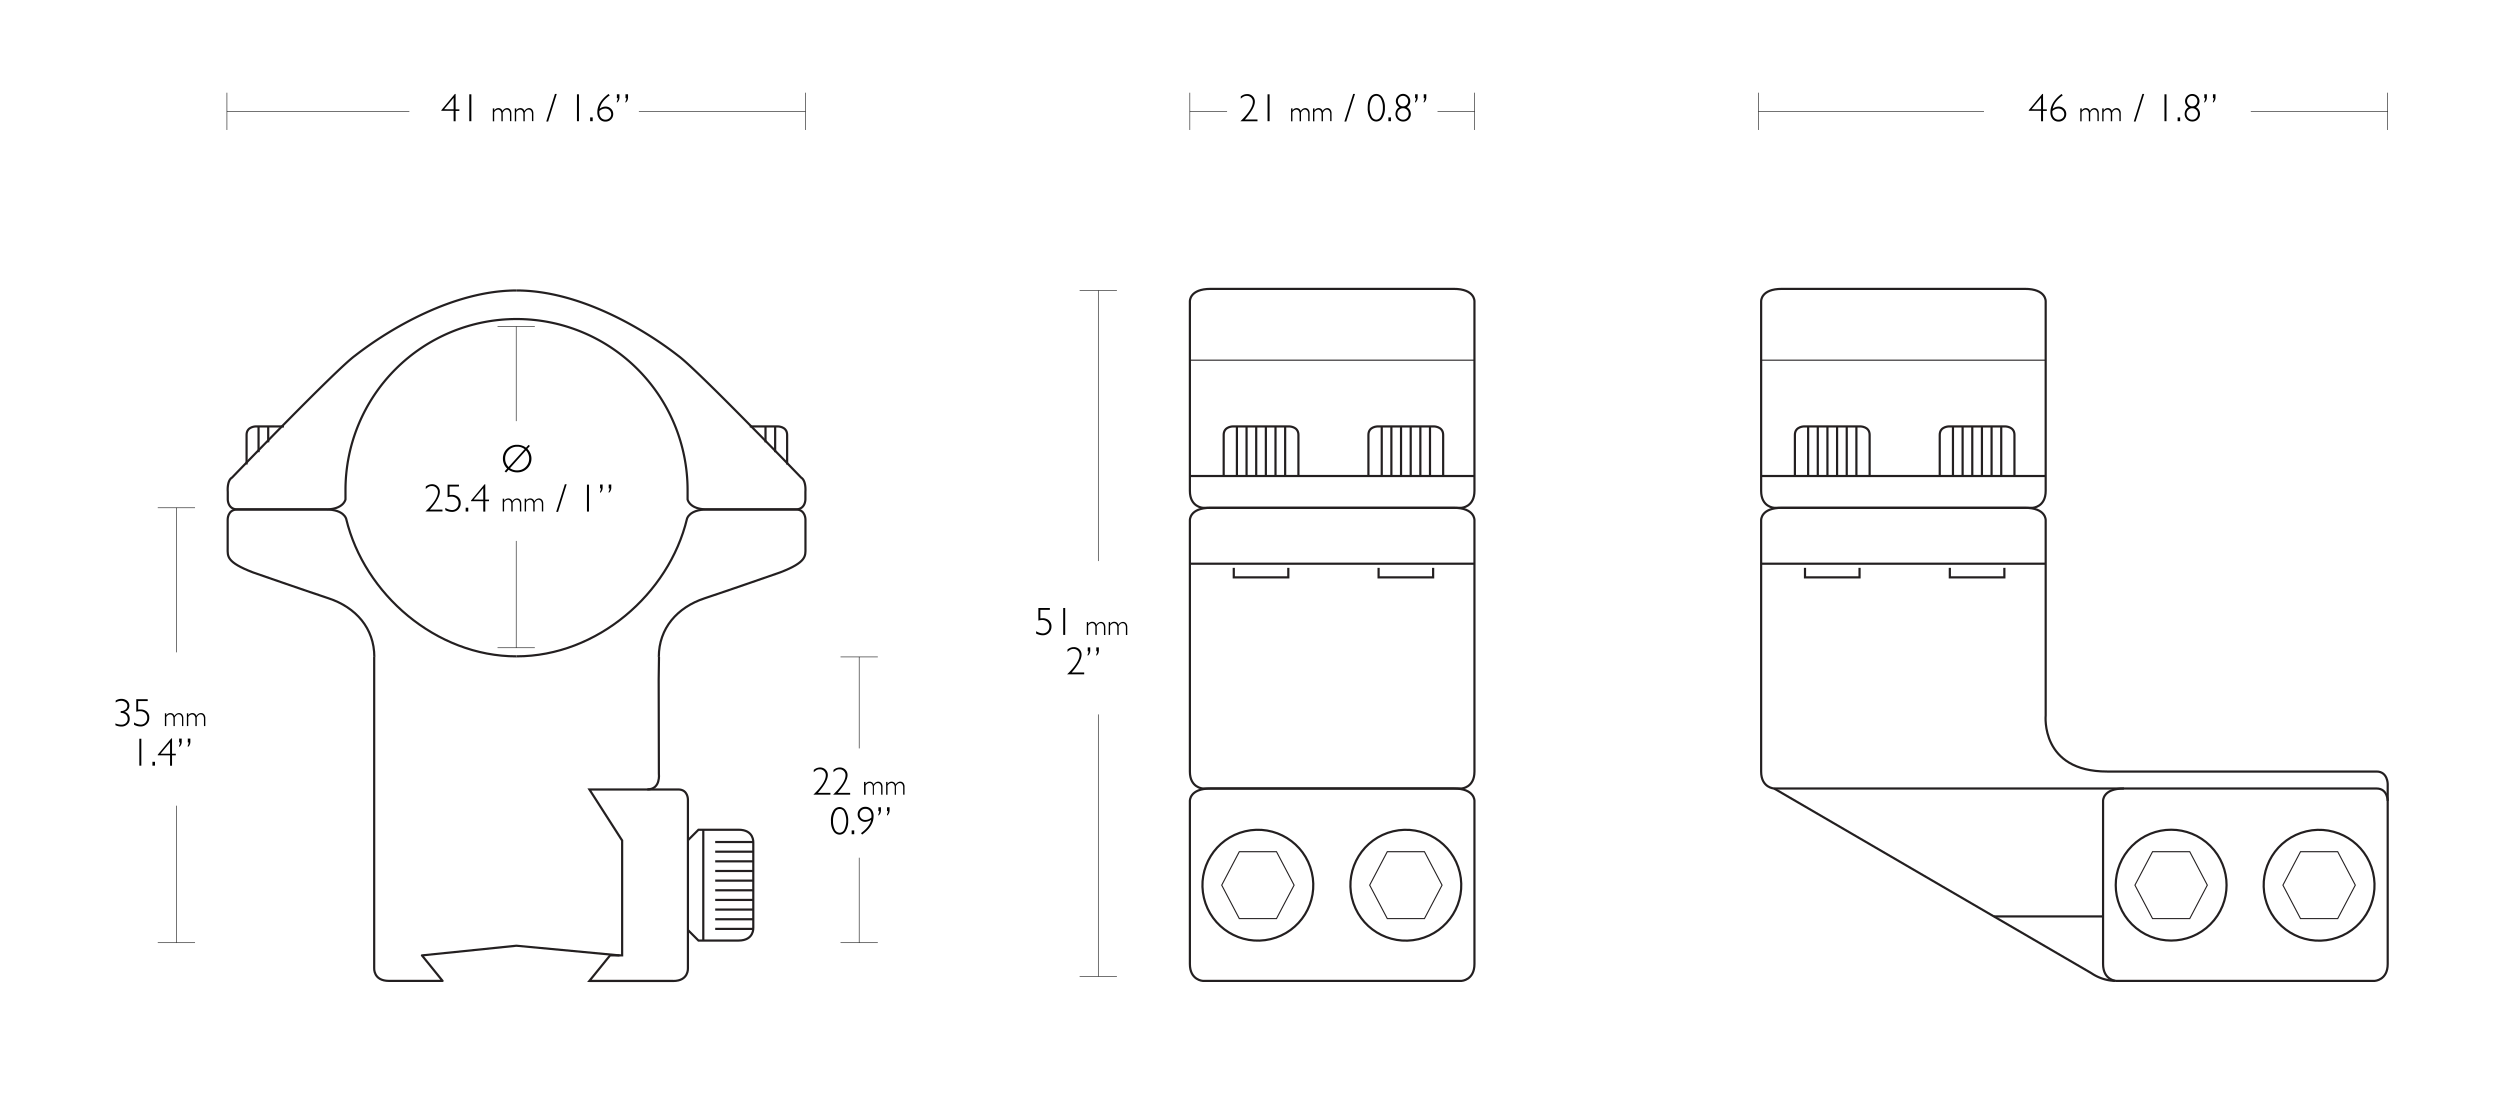 <svg xmlns="http://www.w3.org/2000/svg" viewBox="0 0 1140 500"><defs><style>.cls-1,.cls-2,.cls-3,.cls-4{fill:none;}.cls-1,.cls-2,.cls-3{stroke:#231f20;}.cls-1,.cls-2,.cls-4{stroke-miterlimit:10;}.cls-2{stroke-width:0.5px;}.cls-3{stroke-linejoin:round;}.cls-4{stroke:#000;stroke-width:0.25px;}</style></defs><title>Mount_Extension_22120</title><g id="Layer_3" data-name="Layer 3"><path class="cls-1" d="M672.35,223.84c0,7.42-5.92,7.72-5.92,7.72H548.51s-5.92-.3-5.92-7.72V137.42s-.28-5.69,9.49-5.69H662.86c9.77,0,9.49,5.69,9.49,5.69Z"/><path class="cls-1" d="M672.35,351.84c0,7.42-5.92,7.72-5.92,7.72H548.51s-5.92-.3-5.92-7.72V237.24s-.28-5.68,9.49-5.68H662.86c9.77,0,9.49,5.68,9.49,5.68Z"/><path class="cls-1" d="M672.35,439.57c0,7.43-5.92,7.72-5.92,7.72H548.51s-5.92-.29-5.92-7.72V365.24s-.28-5.68,9.49-5.68H662.86c9.77,0,9.49,5.68,9.49,5.68Z"/><polygon class="cls-2" points="649.55 388.37 657.58 403.62 649.55 418.88 632.6 418.88 624.57 403.63 632.6 388.37 649.55 388.37"/><line class="cls-2" x1="542.59" y1="164.24" x2="672.35" y2="164.24"/><circle class="cls-1" cx="573.6" cy="403.63" r="25.27" transform="translate(-77.39 142.58) rotate(-13.28)"/><circle class="cls-1" cx="641.07" cy="403.63" r="25.27" transform="translate(-75.58 158.09) rotate(-13.28)"/><polygon class="cls-2" points="582.08 388.37 590.11 403.62 582.08 418.88 565.12 418.88 557.1 403.63 565.12 388.37 582.08 388.37"/><path class="cls-1" d="M558,217.06V198.31c0-4,4.43-3.87,4.43-3.87h25.22s4.43-.12,4.43,3.87v18.75"/><polyline class="cls-1" points="587.47 258.94 587.47 263.28 562.6 263.28 562.6 258.94"/><path class="cls-1" d="M624,217.06V198.31c0-4,4.44-3.87,4.44-3.87h25.21s4.43-.12,4.43,3.87v18.75"/><polyline class="cls-1" points="653.51 258.94 653.51 263.28 628.64 263.28 628.64 258.94"/><line class="cls-1" x1="542.59" y1="217.06" x2="672.35" y2="217.06"/><line class="cls-1" x1="542.59" y1="257.05" x2="672.35" y2="257.05"/><line class="cls-1" x1="564.03" y1="194.44" x2="564.03" y2="217.06"/><line class="cls-1" x1="568.43" y1="194.44" x2="568.43" y2="217.06"/><line class="cls-1" x1="572.83" y1="194.44" x2="572.83" y2="217.06"/><line class="cls-1" x1="577.23" y1="194.44" x2="577.23" y2="217.06"/><line class="cls-1" x1="581.63" y1="194.44" x2="581.63" y2="217.06"/><line class="cls-1" x1="586.03" y1="194.44" x2="586.03" y2="217.06"/><line class="cls-1" x1="630.07" y1="194.44" x2="630.07" y2="217.06"/><line class="cls-1" x1="634.47" y1="194.44" x2="634.47" y2="217.06"/><line class="cls-1" x1="638.87" y1="194.44" x2="638.87" y2="217.06"/><line class="cls-1" x1="643.28" y1="194.44" x2="643.28" y2="217.06"/><line class="cls-1" x1="647.68" y1="194.44" x2="647.68" y2="217.06"/><line class="cls-1" x1="652.08" y1="194.44" x2="652.08" y2="217.06"/><path class="cls-1" d="M932.83,223.84c0,7.42-5.91,7.72-5.91,7.72H809s-5.92-.3-5.92-7.72V137.42s-.28-5.69,9.49-5.69H923.34c9.77,0,9.49,5.69,9.49,5.69Z"/><path class="cls-1" d="M1088.79,439.57c0,7.43-5.92,7.72-5.92,7.72H964.94S959,447,959,439.57V365.24s-.28-5.68,9.49-5.68H1083.7c5.09,0,5.09,5.68,5.09,5.68Z"/><polygon class="cls-2" points="1065.99 388.37 1074.02 403.62 1065.99 418.88 1049.03 418.88 1041.01 403.63 1049.03 388.37 1065.99 388.37"/><line class="cls-2" x1="803.07" y1="164.24" x2="932.83" y2="164.24"/><circle class="cls-1" cx="990.04" cy="403.63" r="25.27" transform="translate(4.57 818.28) rotate(-45)"/><circle class="cls-1" cx="1057.51" cy="403.63" r="25.27" transform="translate(-64.44 253.76) rotate(-13.28)"/><polygon class="cls-2" points="998.52 388.37 1006.54 403.62 998.52 418.88 981.56 418.88 973.53 403.63 981.56 388.37 998.52 388.37"/><path class="cls-1" d="M818.47,217.06V198.31c0-4,4.44-3.87,4.44-3.87h25.21s4.43-.12,4.43,3.87v18.75"/><polyline class="cls-1" points="847.95 258.94 847.95 263.28 823.08 263.28 823.08 258.94"/><path class="cls-1" d="M884.52,217.06V198.31c0-4,4.43-3.87,4.43-3.87h25.21s4.43-.12,4.43,3.87v18.75"/><polyline class="cls-1" points="913.99 258.94 913.99 263.28 889.12 263.28 889.12 258.94"/><line class="cls-1" x1="803.07" y1="217.06" x2="932.83" y2="217.06"/><line class="cls-1" x1="803.07" y1="257.05" x2="932.83" y2="257.05"/><line class="cls-1" x1="824.51" y1="194.44" x2="824.51" y2="217.06"/><line class="cls-1" x1="828.91" y1="194.44" x2="828.91" y2="217.06"/><line class="cls-1" x1="833.31" y1="194.44" x2="833.31" y2="217.06"/><line class="cls-1" x1="837.71" y1="194.44" x2="837.71" y2="217.06"/><line class="cls-1" x1="842.11" y1="194.44" x2="842.11" y2="217.06"/><line class="cls-1" x1="846.52" y1="194.44" x2="846.52" y2="217.06"/><line class="cls-1" x1="890.55" y1="194.44" x2="890.55" y2="217.06"/><line class="cls-1" x1="894.95" y1="194.44" x2="894.95" y2="217.06"/><line class="cls-1" x1="899.36" y1="194.44" x2="899.36" y2="217.06"/><line class="cls-1" x1="903.76" y1="194.44" x2="903.76" y2="217.06"/><line class="cls-1" x1="908.16" y1="194.44" x2="908.16" y2="217.06"/><line class="cls-1" x1="912.56" y1="194.44" x2="912.56" y2="217.06"/><path class="cls-1" d="M809,359.56l144.65,84.2a20.56,20.56,0,0,0,10.78,3.53"/><path class="cls-1" d="M968.52,359.56H809s-5.92-.3-5.92-7.72V237.24s-.28-5.68,9.49-5.68H923.34c9.77,0,9.49,5.68,9.49,5.68v89s-2.52,25.58,28.07,25.58h122.8c5.09,0,5.09,5.68,5.09,5.68v7.72"/><line class="cls-1" x1="959.03" y1="417.89" x2="909.19" y2="417.89"/><path class="cls-3" d="M170.69,299.56c0-13.07-8.42-22.62-20.87-26.73C139.13,269.29,115.31,261,115.31,261c-12.09-4.65-11.49-7.33-11.49-10.88s0-13.11,0-13.11-.13-4.68,4.4-4.68H148.7c8.2,0,9.16,4.28,9.16,4.28,8.23,34.24,40.93,62.69,77.7,62.69"/><path class="cls-3" d="M300.42,299.56c0-13.07,8.42-22.62,20.87-26.73C332,269.29,355.8,261,355.8,261c12.1-4.65,11.49-7.47,11.49-11s0-13,0-13,.13-4.68-4.4-4.68H322.42c-8.21,0-9.16,4.28-9.16,4.28-8.23,34.24-40.94,62.69-77.7,62.69"/><path class="cls-3" d="M170.63,299.56V441.47s-.42,5.82,6.73,5.82h24.46l-9.42-11.63,43.09-4.41,47,4.41"/><path class="cls-3" d="M300.5,299.56l-.14,10.21.09,43.07s.93,7.12-5.26,7.12"/><path class="cls-1" d="M235.59,132.46c28.62,0,58.07,17.59,73.66,29.76,8.35,6,56.08,55.57,56.08,55.57,2.38,1.47,1.93,6.42,1.93,6.42v3.39s.12,4.68-4.41,4.68H322.42c-8.07,0-8.88-4.56-8.88-4.56v-4.24a78,78,0,0,0-156,0v4.24s-.82,4.56-8.88,4.56H108.26c-4.52,0-4.4-4.68-4.4-4.68v-3.39s-.46-5,1.93-6.42c0,0,47.72-49.55,56.07-55.57,15.59-12.17,45-29.76,73.66-29.76"/><path class="cls-1" d="M307,447.29H268.77l9.42-11.63h5.51v-52.4L268.77,360h0l14.93,23.3L268.77,360h40.52c4.52,0,4.4,4.67,4.4,4.67v76.85s.42,5.81-6.73,5.81H268.77"/><line class="cls-1" x1="320.7" y1="428.89" x2="320.7" y2="378.36"/><path class="cls-1" d="M313.69,424.08l4.81,4.81h18.27c7.15,0,6.73-5.82,6.73-5.82V384.18s.42-5.82-6.73-5.82H318.5l-4.81,4.81"/><line class="cls-1" x1="343.5" y1="383.96" x2="326.13" y2="383.96"/><line class="cls-1" x1="343.5" y1="388.37" x2="326.13" y2="388.37"/><line class="cls-1" x1="343.5" y1="392.77" x2="326.13" y2="392.77"/><line class="cls-1" x1="343.5" y1="397.17" x2="326.13" y2="397.17"/><line class="cls-1" x1="343.5" y1="401.57" x2="326.13" y2="401.57"/><line class="cls-1" x1="343.5" y1="405.97" x2="326.13" y2="405.97"/><line class="cls-1" x1="343.5" y1="410.37" x2="326.13" y2="410.37"/><line class="cls-1" x1="343.5" y1="414.77" x2="326.13" y2="414.77"/><line class="cls-1" x1="343.5" y1="419.18" x2="326.13" y2="419.18"/><line class="cls-1" x1="343.5" y1="423.58" x2="326.13" y2="423.58"/><path class="cls-1" d="M341.89,194.44H354.5s4.43-.12,4.43,3.87v13.5"/><path class="cls-1" d="M129.48,194.44H116.87s-4.43-.12-4.43,3.87v13.5"/><line class="cls-1" x1="349.07" y1="194.44" x2="349.07" y2="201.7"/><line class="cls-1" x1="353.47" y1="194.44" x2="353.47" y2="206.19"/><line class="cls-1" x1="122.3" y1="194.44" x2="122.3" y2="201.7"/><line class="cls-1" x1="117.9" y1="194.44" x2="117.9" y2="206.19"/></g><g id="DIMS"><line class="cls-4" x1="1088.74" y1="59.27" x2="1088.74" y2="42.27"/><line class="cls-4" x1="801.83" y1="59.27" x2="801.83" y2="42.27"/><line class="cls-4" x1="801.83" y1="50.77" x2="904.7" y2="50.77"/><line class="cls-4" x1="71.94" y1="429.89" x2="88.93" y2="429.89"/><line class="cls-4" x1="71.94" y1="231.56" x2="88.93" y2="231.56"/><line class="cls-4" x1="80.44" y1="367.39" x2="80.44" y2="429.89"/><line class="cls-4" x1="80.44" y1="231.56" x2="80.44" y2="297.47"/><line class="cls-4" x1="672.45" y1="59.27" x2="672.45" y2="42.27"/><line class="cls-4" x1="542.57" y1="59.27" x2="542.57" y2="42.27"/><line class="cls-4" x1="655.51" y1="50.77" x2="672.45" y2="50.77"/><path d="M931.63,42.84v7h1.72v.73h-1.72v4.74h-.91V50.53h-5.6v-.29l6.17-7.4Zm-.91,7V44.62l-4.33,5.18Z"/><path d="M940.08,42.84l.53.65c-2.62,1.85-4.14,3.89-4.57,6.1a4.51,4.51,0,0,1,2.72-1,3.36,3.36,0,0,1,2.45,1,3.2,3.2,0,0,1,1,2.39,3.32,3.32,0,0,1-1,2.47,3.4,3.4,0,0,1-2.5,1A3.44,3.44,0,0,1,936,54.26a4.64,4.64,0,0,1-1-3.15Q935,46.61,940.08,42.84Zm-4.2,7.81a4.4,4.4,0,0,0,0,.62,3.54,3.54,0,0,0,.79,2.4,2.57,2.57,0,0,0,2,.9,2.66,2.66,0,0,0,1.88-.71,2.3,2.3,0,0,0,.75-1.75,2.5,2.5,0,0,0-.76-1.86,2.59,2.59,0,0,0-1.88-.75A4.15,4.15,0,0,0,935.88,50.65Z"/><path d="M949.27,49.43v1h0a2.14,2.14,0,0,1,1.86-1.14,1.93,1.93,0,0,1,1.89,1.4,2.39,2.39,0,0,1,2-1.4,1.84,1.84,0,0,1,1.47.65,2.54,2.54,0,0,1,.55,1.72v3.58h-.62V52a2.44,2.44,0,0,0-.4-1.49,1.31,1.31,0,0,0-1.12-.54,1.49,1.49,0,0,0-.94.32,4,4,0,0,0-.83,1v4h-.62V52a2.35,2.35,0,0,0-.42-1.5,1.35,1.35,0,0,0-1.11-.52,2.08,2.08,0,0,0-1.76,1.25v4.09h-.62V49.43Z"/><path d="M959.29,49.43v1h0a2.12,2.12,0,0,1,1.86-1.14,1.92,1.92,0,0,1,1.88,1.4,2.39,2.39,0,0,1,2-1.4,1.82,1.82,0,0,1,1.47.65,2.54,2.54,0,0,1,.56,1.72v3.58h-.62V52a2.51,2.51,0,0,0-.4-1.49,1.32,1.32,0,0,0-1.13-.54,1.49,1.49,0,0,0-.94.32,4,4,0,0,0-.82,1v4h-.63V52a2.35,2.35,0,0,0-.42-1.5,1.33,1.33,0,0,0-1.11-.52,2.09,2.09,0,0,0-1.76,1.25v4.09h-.62V49.43Z"/><path d="M976.93,42.84h.82l-3.94,12.59H973Z"/><path d="M987.92,43V55.27H987V43Z"/><path d="M994.15,53.52v1.75H993V53.52Z"/><path d="M998,48.88a3.22,3.22,0,0,1-1.61-2.77,3.18,3.18,0,0,1,1-2.3,3.26,3.26,0,0,1,5.56,2.29,3.2,3.2,0,0,1-1.57,2.78,3.5,3.5,0,0,1,.81,5.53,3.33,3.33,0,0,1-2.47,1,3.45,3.45,0,0,1-2.5-1,3.29,3.29,0,0,1-1-2.44A3.46,3.46,0,0,1,998,48.88Zm4.24,3a2.37,2.37,0,0,0-.76-1.78,2.53,2.53,0,0,0-1.85-.74,2.41,2.41,0,0,0-1.81.77,2.62,2.62,0,0,0,0,3.68,2.5,2.5,0,0,0,1.85.77,2.41,2.41,0,0,0,1.84-.77A2.7,2.7,0,0,0,1002.24,51.87Zm-4.93-5.77a2.34,2.34,0,0,0,.68,1.69,2.24,2.24,0,0,0,1.68.7,2.18,2.18,0,0,0,1.66-.7,2.42,2.42,0,0,0,.66-1.74,2.36,2.36,0,0,0-2.36-2.35,2.19,2.19,0,0,0-1.64.7A2.35,2.35,0,0,0,997.31,46.1Z"/><path d="M1006.33,43v1.37a2.92,2.92,0,0,1-1.17,2.48v-.63a2.52,2.52,0,0,0,.38-1.47h-.38V43Zm3.94,0v1.37a2.92,2.92,0,0,1-1.17,2.48v-.63a2.52,2.52,0,0,0,.37-1.47h-.37V43Z"/><path d="M52.75,320.36v-.88a4.25,4.25,0,0,1,2.58-.79,3.92,3.92,0,0,1,2.63.87,2.91,2.91,0,0,1,.46,3.95,3.2,3.2,0,0,1-1.66,1.09v0a3.11,3.11,0,0,1,2.38,3.13,3.23,3.23,0,0,1-1.09,2.58,3.8,3.8,0,0,1-2.59,1,6.54,6.54,0,0,1-2.83-.61v-.84a6.47,6.47,0,0,0,2.73.59,2.92,2.92,0,0,0,2.06-.72,2.44,2.44,0,0,0,.79-1.89,2.52,2.52,0,0,0-.83-2,3.28,3.28,0,0,0-2.33-.72v-.86a3.29,3.29,0,0,0,2.19-.7,2.12,2.12,0,0,0,.83-1.68,2,2,0,0,0-.8-1.64,3.08,3.08,0,0,0-2-.67A4.38,4.38,0,0,0,52.75,320.36Z"/><path d="M67.36,318.85v.85H63v3.89a6.71,6.71,0,0,1,1-.08,4.16,4.16,0,0,1,2.95,1,3.61,3.61,0,0,1,1.12,2.77,3.9,3.9,0,0,1-4,4,6.29,6.29,0,0,1-2.95-.81v-1.05a6.12,6.12,0,0,0,3,1,2.91,2.91,0,0,0,2.17-.87,3,3,0,0,0,.85-2.17,2.88,2.88,0,0,0-.9-2.26,3.5,3.5,0,0,0-2.41-.81,6,6,0,0,0-1.69.26v-5.73Z"/><path d="M75.82,325.29v1h0a2.14,2.14,0,0,1,1.86-1.14,1.93,1.93,0,0,1,1.89,1.4,2.35,2.35,0,0,1,2-1.4,1.83,1.83,0,0,1,1.46.64,2.51,2.51,0,0,1,.56,1.72v3.59H83v-3.31a2.44,2.44,0,0,0-.4-1.49,1.33,1.33,0,0,0-1.12-.55,1.42,1.42,0,0,0-.94.33,3.83,3.83,0,0,0-.83,1v4H79.1V327.8a2.34,2.34,0,0,0-.41-1.49,1.36,1.36,0,0,0-1.12-.53A2.09,2.09,0,0,0,75.82,327v4.09h-.63v-5.84Z"/><path d="M85.84,325.29v1h0a2.14,2.14,0,0,1,1.86-1.14,1.91,1.91,0,0,1,1.89,1.4,2.37,2.37,0,0,1,2-1.4,1.85,1.85,0,0,1,1.47.64,2.56,2.56,0,0,1,.56,1.72v3.59H93v-3.31a2.44,2.44,0,0,0-.4-1.49,1.31,1.31,0,0,0-1.12-.55,1.44,1.44,0,0,0-.94.33,3.64,3.64,0,0,0-.82,1v4h-.63V327.8a2.34,2.34,0,0,0-.42-1.49,1.36,1.36,0,0,0-1.11-.53A2.09,2.09,0,0,0,85.84,327v4.09h-.62v-5.84Z"/><path d="M64.45,336.85v12.28h-.91V336.85Z"/><path d="M70.68,347.38v1.75H69.51v-1.75Z"/><path d="M78.45,336.69v7h1.72v.74H78.45v4.74h-.91v-4.74h-5.6v-.3l6.17-7.4Zm-.91,7v-5.17l-4.33,5.17Z"/><path d="M82.86,336.82v1.37a2.93,2.93,0,0,1-1.17,2.48V340a2.48,2.48,0,0,0,.38-1.48h-.38v-1.74Zm3.94,0v1.37a2.93,2.93,0,0,1-1.17,2.48V340a2.55,2.55,0,0,0,.38-1.48h-.38v-1.74Z"/><path d="M565.79,45V44a4.5,4.5,0,0,1,2.87-1.11,3.52,3.52,0,0,1,2.55,1,3.35,3.35,0,0,1,1,2.5q0,2.93-4.51,8.07h5.71v.84h-7.8q5.69-5.48,5.69-8.89a2.56,2.56,0,0,0-.79-1.91,2.68,2.68,0,0,0-2-.77,3,3,0,0,0-1.39.31A7.14,7.14,0,0,0,565.79,45Z"/><path d="M578.93,43V55.27H578V43Z"/><path d="M589.39,49.43v1h0a2.14,2.14,0,0,1,1.86-1.14,1.92,1.92,0,0,1,1.89,1.4,2.39,2.39,0,0,1,2-1.4,1.83,1.83,0,0,1,1.47.65,2.54,2.54,0,0,1,.56,1.72v3.58h-.63V52a2.44,2.44,0,0,0-.4-1.49,1.31,1.31,0,0,0-1.12-.54,1.49,1.49,0,0,0-.94.32,3.79,3.79,0,0,0-.82,1v4h-.63V52a2.35,2.35,0,0,0-.42-1.5,1.35,1.35,0,0,0-1.11-.52,2.08,2.08,0,0,0-1.76,1.25v4.09h-.62V49.43Z"/><path d="M599.41,49.43v1h0a2.12,2.12,0,0,1,1.86-1.14,1.92,1.92,0,0,1,1.88,1.4,2.39,2.39,0,0,1,2-1.4,1.82,1.82,0,0,1,1.47.65,2.54,2.54,0,0,1,.56,1.72v3.58h-.62V52a2.51,2.51,0,0,0-.4-1.49,1.32,1.32,0,0,0-1.13-.54,1.49,1.49,0,0,0-.94.32,4,4,0,0,0-.82,1v4h-.63V52a2.35,2.35,0,0,0-.42-1.5,1.32,1.32,0,0,0-1.11-.52,2.09,2.09,0,0,0-1.76,1.25v4.09h-.62V49.43Z"/><path d="M617.05,42.84h.83l-4,12.59h-.84Z"/><path d="M627.59,42.84a3.3,3.3,0,0,1,2.78,1.65,8.24,8.24,0,0,1,1.14,4.7,8.17,8.17,0,0,1-1.11,4.53,3.18,3.18,0,0,1-5.62,0,7.88,7.88,0,0,1-1.11-4.41c0-2.27.39-3.92,1.19-5A3.39,3.39,0,0,1,627.59,42.84Zm0,11.73A2.5,2.5,0,0,0,629.76,53a8.16,8.16,0,0,0,.83-3.92,8.26,8.26,0,0,0-.81-3.86,2.44,2.44,0,0,0-2.19-1.54,2.49,2.49,0,0,0-2.16,1.51,8.06,8.06,0,0,0-.85,3.93,8.13,8.13,0,0,0,.83,3.93A2.45,2.45,0,0,0,627.55,54.57Z"/><path d="M634.27,53.52v1.75H633.1V53.52Z"/><path d="M638.12,48.88a3.22,3.22,0,0,1-1.61-2.77,3.15,3.15,0,0,1,1-2.3,3.08,3.08,0,0,1,2.27-1,3.15,3.15,0,0,1,2.31,1,3.11,3.11,0,0,1,1,2.3,3.21,3.21,0,0,1-1.56,2.78,3.51,3.51,0,0,1,.8,5.53,3.33,3.33,0,0,1-2.47,1,3.45,3.45,0,0,1-2.5-1,3.29,3.29,0,0,1-1-2.44A3.46,3.46,0,0,1,638.12,48.88Zm4.24,3a2.37,2.37,0,0,0-.76-1.78,2.53,2.53,0,0,0-1.85-.74,2.41,2.41,0,0,0-1.81.77,2.62,2.62,0,0,0,0,3.68,2.5,2.5,0,0,0,1.85.77,2.41,2.41,0,0,0,1.84-.77A2.7,2.7,0,0,0,642.36,51.87Zm-4.93-5.77a2.34,2.34,0,0,0,.68,1.69,2.24,2.24,0,0,0,1.68.7,2.17,2.17,0,0,0,1.66-.7,2.42,2.42,0,0,0,.66-1.74,2.36,2.36,0,0,0-2.36-2.35,2.19,2.19,0,0,0-1.64.7A2.35,2.35,0,0,0,637.43,46.1Z"/><path d="M646.45,43v1.37a2.92,2.92,0,0,1-1.17,2.48v-.63a2.52,2.52,0,0,0,.38-1.47h-.38V43Zm3.94,0v1.37a2.92,2.92,0,0,1-1.17,2.48v-.63a2.52,2.52,0,0,0,.38-1.47h-.38V43Z"/><path d="M231.92,214.19l-1.14,1.27-.67-.53,1.15-1.27a6.17,6.17,0,0,1-1.93-4.54,6,6,0,0,1,1.88-4.47,6.36,6.36,0,0,1,4.6-1.83,6.68,6.68,0,0,1,4.05,1.32l1.14-1.25.66.45-1.2,1.34a6.2,6.2,0,0,1,0,8.9,6.39,6.39,0,0,1-4.62,1.83A6.78,6.78,0,0,1,231.92,214.19Zm0-1.26,7.32-8.09a5.22,5.22,0,0,0-3.39-1.14,5.32,5.32,0,0,0-3.9,1.57,5.2,5.2,0,0,0-1.6,3.85A5.26,5.26,0,0,0,231.92,212.93Zm7.91-7.56-7.28,8.12a5.5,5.5,0,0,0,3.3,1,5.3,5.3,0,0,0,3.87-1.57,5.24,5.24,0,0,0,1.58-3.85A5.52,5.52,0,0,0,239.83,205.37Z"/><path d="M194.15,223v-1.08a4.41,4.41,0,0,1,2.86-1.12,3.52,3.52,0,0,1,2.55,1,3.37,3.37,0,0,1,1,2.5c0,2-1.5,4.64-4.51,8.07h5.71v.85H194q5.7-5.47,5.69-8.9a2.57,2.57,0,0,0-.79-1.91,2.72,2.72,0,0,0-2-.77,3,3,0,0,0-1.39.32A6.83,6.83,0,0,0,194.15,223Z"/><path d="M209.29,221v.85H205v3.89a5.47,5.47,0,0,1,1-.08,4.14,4.14,0,0,1,2.95,1,3.57,3.57,0,0,1,1.12,2.77,3.86,3.86,0,0,1-4,4,6.43,6.43,0,0,1-3-.8v-1.05a6.23,6.23,0,0,0,3,1,2.89,2.89,0,0,0,2.17-.86,3,3,0,0,0,.86-2.18,2.88,2.88,0,0,0-.91-2.25,3.48,3.48,0,0,0-2.41-.82,5.66,5.66,0,0,0-1.68.27V221Z"/><path d="M213.52,231.51v1.75h-1.17v-1.75Z"/><path d="M221.29,220.82v7H223v.74h-1.71v4.74h-.92v-4.74h-5.6v-.3l6.17-7.4Zm-.92,7V222.6L216,227.78Z"/><path d="M229.92,227.42v1h0a2.12,2.12,0,0,1,1.86-1.14,1.92,1.92,0,0,1,1.88,1.4,2.39,2.39,0,0,1,2-1.4,1.85,1.85,0,0,1,1.47.65,2.54,2.54,0,0,1,.56,1.72v3.59h-.62v-3.32a2.53,2.53,0,0,0-.4-1.49,1.32,1.32,0,0,0-1.13-.54,1.44,1.44,0,0,0-.94.33,3.83,3.83,0,0,0-.82,1v4h-.63v-3.33a2.35,2.35,0,0,0-.42-1.5,1.35,1.35,0,0,0-1.11-.52,2.11,2.11,0,0,0-1.76,1.25v4.1h-.62v-5.84Z"/><path d="M239.94,227.42v1h0a2.12,2.12,0,0,1,1.86-1.14,1.94,1.94,0,0,1,1.89,1.4,2.37,2.37,0,0,1,2-1.4,1.84,1.84,0,0,1,1.46.65,2.49,2.49,0,0,1,.56,1.72v3.59h-.62v-3.32a2.46,2.46,0,0,0-.4-1.49,1.32,1.32,0,0,0-1.12-.54,1.42,1.42,0,0,0-.94.33,3.83,3.83,0,0,0-.83,1v4h-.63v-3.33a2.41,2.41,0,0,0-.41-1.5,1.38,1.38,0,0,0-1.12-.52,2.12,2.12,0,0,0-1.76,1.25v4.1h-.62v-5.84Z"/><path d="M257.58,220.82h.83l-3.94,12.59h-.85Z"/><path d="M268.57,221v12.28h-.92V221Z"/><path d="M274.8,220.94v1.37a2.91,2.91,0,0,1-1.17,2.48v-.62a2.55,2.55,0,0,0,.38-1.48h-.38v-1.75Zm3.94,0v1.37a2.91,2.91,0,0,1-1.17,2.48v-.62a2.55,2.55,0,0,0,.38-1.48h-.38v-1.75Z"/><line class="cls-4" x1="383.28" y1="429.89" x2="400.28" y2="429.89"/><line class="cls-4" x1="383.28" y1="299.56" x2="400.28" y2="299.56"/><line class="cls-4" x1="391.78" y1="391.11" x2="391.78" y2="429.89"/><line class="cls-4" x1="391.78" y1="299.56" x2="391.78" y2="341.28"/><path d="M371.07,352.17v-1.08a4.48,4.48,0,0,1,2.86-1.12,3.5,3.5,0,0,1,2.55,1,3.35,3.35,0,0,1,1,2.5q0,2.92-4.52,8.07h5.71v.84h-7.79q5.69-5.48,5.68-8.89a2.54,2.54,0,0,0-.79-1.91,2.66,2.66,0,0,0-2-.77,3,3,0,0,0-1.38.31A6.86,6.86,0,0,0,371.07,352.17Z"/><path d="M380.07,352.17v-1.08a4.48,4.48,0,0,1,2.86-1.12,3.5,3.5,0,0,1,2.55,1,3.35,3.35,0,0,1,1,2.5q0,2.92-4.52,8.07h5.71v.84h-7.79q5.69-5.48,5.68-8.89a2.54,2.54,0,0,0-.79-1.91,2.66,2.66,0,0,0-2-.77,3,3,0,0,0-1.38.31A6.86,6.86,0,0,0,380.07,352.17Z"/><path d="M394.66,356.57v1h0a2.12,2.12,0,0,1,1.86-1.14,1.91,1.91,0,0,1,1.88,1.4,2.37,2.37,0,0,1,2-1.4,1.83,1.83,0,0,1,1.46.64,2.58,2.58,0,0,1,.56,1.72v3.59h-.62V359.1a2.44,2.44,0,0,0-.4-1.49,1.32,1.32,0,0,0-1.12-.54,1.41,1.41,0,0,0-.94.32,3.65,3.65,0,0,0-.83,1v4H398v-3.33a2.4,2.4,0,0,0-.41-1.49,1.35,1.35,0,0,0-1.12-.52,2.11,2.11,0,0,0-1.76,1.25v4.09H394v-5.84Z"/><path d="M404.69,356.57v1h0a2.14,2.14,0,0,1,1.86-1.14,1.92,1.92,0,0,1,1.89,1.4,2.35,2.35,0,0,1,2-1.4,1.87,1.87,0,0,1,1.47.64,2.57,2.57,0,0,1,.55,1.72v3.59h-.62V359.1a2.44,2.44,0,0,0-.4-1.49,1.31,1.31,0,0,0-1.12-.54,1.43,1.43,0,0,0-.94.32,3.83,3.83,0,0,0-.83,1v4H408v-3.33a2.34,2.34,0,0,0-.42-1.49,1.35,1.35,0,0,0-1.11-.52,2.08,2.08,0,0,0-1.76,1.25v4.09h-.63v-5.84Z"/><path d="M382.85,368a3.34,3.34,0,0,1,2.79,1.66,8.33,8.33,0,0,1,1.13,4.7,8.17,8.17,0,0,1-1.11,4.53,3.26,3.26,0,0,1-2.78,1.71,3.3,3.3,0,0,1-2.84-1.68,7.82,7.82,0,0,1-1.11-4.4,8.24,8.24,0,0,1,1.19-5A3.4,3.4,0,0,1,382.85,368Zm0,11.74a2.5,2.5,0,0,0,2.21-1.55,9.53,9.53,0,0,0,0-7.78,2.31,2.31,0,0,0-4.34,0,8,8,0,0,0-.86,3.93,8.13,8.13,0,0,0,.83,3.93A2.45,2.45,0,0,0,382.81,379.71Z"/><path d="M389.53,378.66v1.75h-1.17v-1.75Z"/><path d="M393.12,380.57l-.5-.66c2.71-2,4.25-4,4.61-6.07a5.1,5.1,0,0,1-2.7.92,3.33,3.33,0,0,1-2.43-1,3.24,3.24,0,0,1-1-2.4,3.33,3.33,0,0,1,1-2.45,3.37,3.37,0,0,1,2.49-1,3.5,3.5,0,0,1,2.76,1.16,4.54,4.54,0,0,1,1,3.14Q398.34,376.85,393.12,380.57Zm4.27-7.82c0-.19,0-.37,0-.55a3.77,3.77,0,0,0-.73-2.47,2.51,2.51,0,0,0-2.06-.89,2.54,2.54,0,0,0-1.84.71,2.39,2.39,0,0,0-.75,1.79,2.49,2.49,0,0,0,2.54,2.56A4.15,4.15,0,0,0,397.39,372.75Z"/><path d="M401.71,368.1v1.37a2.93,2.93,0,0,1-1.17,2.48v-.63a2.52,2.52,0,0,0,.38-1.47h-.38V368.1Zm3.94,0v1.37a2.93,2.93,0,0,1-1.17,2.48v-.63a2.52,2.52,0,0,0,.38-1.47h-.38V368.1Z"/><line class="cls-4" x1="1026.37" y1="50.77" x2="1088.83" y2="50.77"/><line class="cls-4" x1="226.88" y1="295.39" x2="243.88" y2="295.39"/><line class="cls-4" x1="226.88" y1="148.89" x2="243.88" y2="148.89"/><line class="cls-4" x1="235.38" y1="246.66" x2="235.38" y2="295.39"/><line class="cls-4" x1="235.38" y1="148.89" x2="235.38" y2="192.04"/><line class="cls-4" x1="367.23" y1="59.27" x2="367.23" y2="42.27"/><line class="cls-4" x1="103.48" y1="59.27" x2="103.48" y2="42.27"/><line class="cls-4" x1="103.48" y1="50.77" x2="186.67" y2="50.77"/><path d="M207.76,42.84v7h1.71v.73h-1.71v4.74h-.91V50.53h-5.6v-.29l6.17-7.4Zm-.91,7V44.62l-4.33,5.18Z"/><path d="M214.94,43V55.27H214V43Z"/><path d="M225.4,49.43v1h0a2.14,2.14,0,0,1,1.86-1.14,1.94,1.94,0,0,1,1.89,1.4,2.37,2.37,0,0,1,2-1.4,1.81,1.81,0,0,1,1.46.65,2.49,2.49,0,0,1,.56,1.72v3.58h-.62V52a2.44,2.44,0,0,0-.4-1.49,1.32,1.32,0,0,0-1.12-.54,1.47,1.47,0,0,0-.94.32,4,4,0,0,0-.83,1v4h-.63V52a2.35,2.35,0,0,0-.41-1.5,1.35,1.35,0,0,0-1.12-.52,2.08,2.08,0,0,0-1.75,1.25v4.09h-.63V49.43Z"/><path d="M235.42,49.43v1h0a2.14,2.14,0,0,1,1.86-1.14,1.92,1.92,0,0,1,1.89,1.4,2.39,2.39,0,0,1,2-1.4,1.83,1.83,0,0,1,1.47.65,2.54,2.54,0,0,1,.56,1.72v3.58h-.63V52a2.44,2.44,0,0,0-.4-1.49,1.31,1.31,0,0,0-1.12-.54,1.49,1.49,0,0,0-.94.32,3.79,3.79,0,0,0-.82,1v4h-.63V52a2.35,2.35,0,0,0-.42-1.5,1.35,1.35,0,0,0-1.11-.52,2.08,2.08,0,0,0-1.76,1.25v4.09h-.62V49.43Z"/><path d="M253.05,42.84h.83l-3.94,12.59h-.85Z"/><path d="M264,43V55.27h-.91V43Z"/><path d="M270.27,53.52v1.75h-1.16V53.52Z"/><path d="M277.49,42.84l.54.65c-2.63,1.85-4.15,3.89-4.57,6.1a4.46,4.46,0,0,1,2.71-1,3.36,3.36,0,0,1,2.45,1,3.2,3.2,0,0,1,1,2.39,3.32,3.32,0,0,1-1,2.47,3.4,3.4,0,0,1-2.5,1,3.44,3.44,0,0,1-2.73-1.17,4.64,4.64,0,0,1-1-3.15Q272.38,46.61,277.49,42.84Zm-4.2,7.81c0,.21,0,.42,0,.62a3.54,3.54,0,0,0,.79,2.4,2.59,2.59,0,0,0,2,.9,2.66,2.66,0,0,0,1.87-.71,2.3,2.3,0,0,0,.75-1.75,2.5,2.5,0,0,0-.76-1.86,2.59,2.59,0,0,0-1.88-.75A4.15,4.15,0,0,0,273.29,50.65Z"/><path d="M282.46,43v1.37a2.92,2.92,0,0,1-1.17,2.48v-.63a2.52,2.52,0,0,0,.38-1.47h-.38V43Zm3.93,0v1.37a2.92,2.92,0,0,1-1.17,2.48v-.63a2.44,2.44,0,0,0,.38-1.47h-.38V43Z"/><line class="cls-4" x1="291.33" y1="50.77" x2="367.32" y2="50.77"/><line class="cls-4" x1="542.59" y1="50.77" x2="559.54" y2="50.77"/><line class="cls-4" x1="492.31" y1="445.25" x2="509.31" y2="445.25"/><line class="cls-4" x1="492.31" y1="132.46" x2="509.31" y2="132.46"/><line class="cls-4" x1="500.81" y1="325.77" x2="500.81" y2="445.25"/><line class="cls-4" x1="500.81" y1="132.46" x2="500.81" y2="255.85"/><path d="M478.74,277.24v.85H474.4V282a5.47,5.47,0,0,1,1-.08,4.14,4.14,0,0,1,2.95,1,3.57,3.57,0,0,1,1.12,2.77,3.88,3.88,0,0,1-4,4,6.33,6.33,0,0,1-3-.81v-1.05a6.23,6.23,0,0,0,3,1,2.89,2.89,0,0,0,2.17-.86,3,3,0,0,0,.86-2.18,2.88,2.88,0,0,0-.91-2.25,3.48,3.48,0,0,0-2.41-.81,5.64,5.64,0,0,0-1.68.26v-5.73Z"/><path d="M485.73,277.24v12.28h-.91V277.24Z"/><path d="M496.19,283.68v1h0a2.11,2.11,0,0,1,1.86-1.15A1.92,1.92,0,0,1,500,285a2.38,2.38,0,0,1,2-1.41,1.85,1.85,0,0,1,1.47.65,2.56,2.56,0,0,1,.56,1.72v3.59h-.63V286.2a2.41,2.41,0,0,0-.4-1.48,1.29,1.29,0,0,0-1.12-.55,1.44,1.44,0,0,0-.94.33,3.83,3.83,0,0,0-.82,1v4h-.63v-3.33a2.32,2.32,0,0,0-.42-1.49,1.34,1.34,0,0,0-1.11-.53,2.11,2.11,0,0,0-1.76,1.25v4.1h-.62v-5.84Z"/><path d="M506.21,283.68v1h0a2.11,2.11,0,0,1,1.86-1.15A1.92,1.92,0,0,1,510,285a2.38,2.38,0,0,1,2-1.41,1.85,1.85,0,0,1,1.47.65,2.56,2.56,0,0,1,.56,1.72v3.59h-.62V286.2a2.48,2.48,0,0,0-.4-1.48,1.31,1.31,0,0,0-1.13-.55,1.44,1.44,0,0,0-.94.33,3.83,3.83,0,0,0-.82,1v4h-.63v-3.33a2.32,2.32,0,0,0-.42-1.49,1.33,1.33,0,0,0-1.11-.53,2.11,2.11,0,0,0-1.76,1.25v4.1h-.62v-5.84Z"/><path d="M486.77,297.28V296.2a4.45,4.45,0,0,1,2.87-1.12,3.52,3.52,0,0,1,2.55,1,3.37,3.37,0,0,1,1,2.5q0,2.94-4.51,8.07h5.71v.85h-7.8q5.7-5.47,5.69-8.9a2.54,2.54,0,0,0-.79-1.9,2.68,2.68,0,0,0-2-.78,3,3,0,0,0-1.39.32A7.14,7.14,0,0,0,486.77,297.28Z"/><path d="M497.15,295.2v1.37a2.91,2.91,0,0,1-1.17,2.48v-.62a2.55,2.55,0,0,0,.37-1.48H496V295.2Zm3.93,0v1.37a2.91,2.91,0,0,1-1.17,2.48v-.62a2.48,2.48,0,0,0,.38-1.48h-.38V295.2Z"/></g></svg>